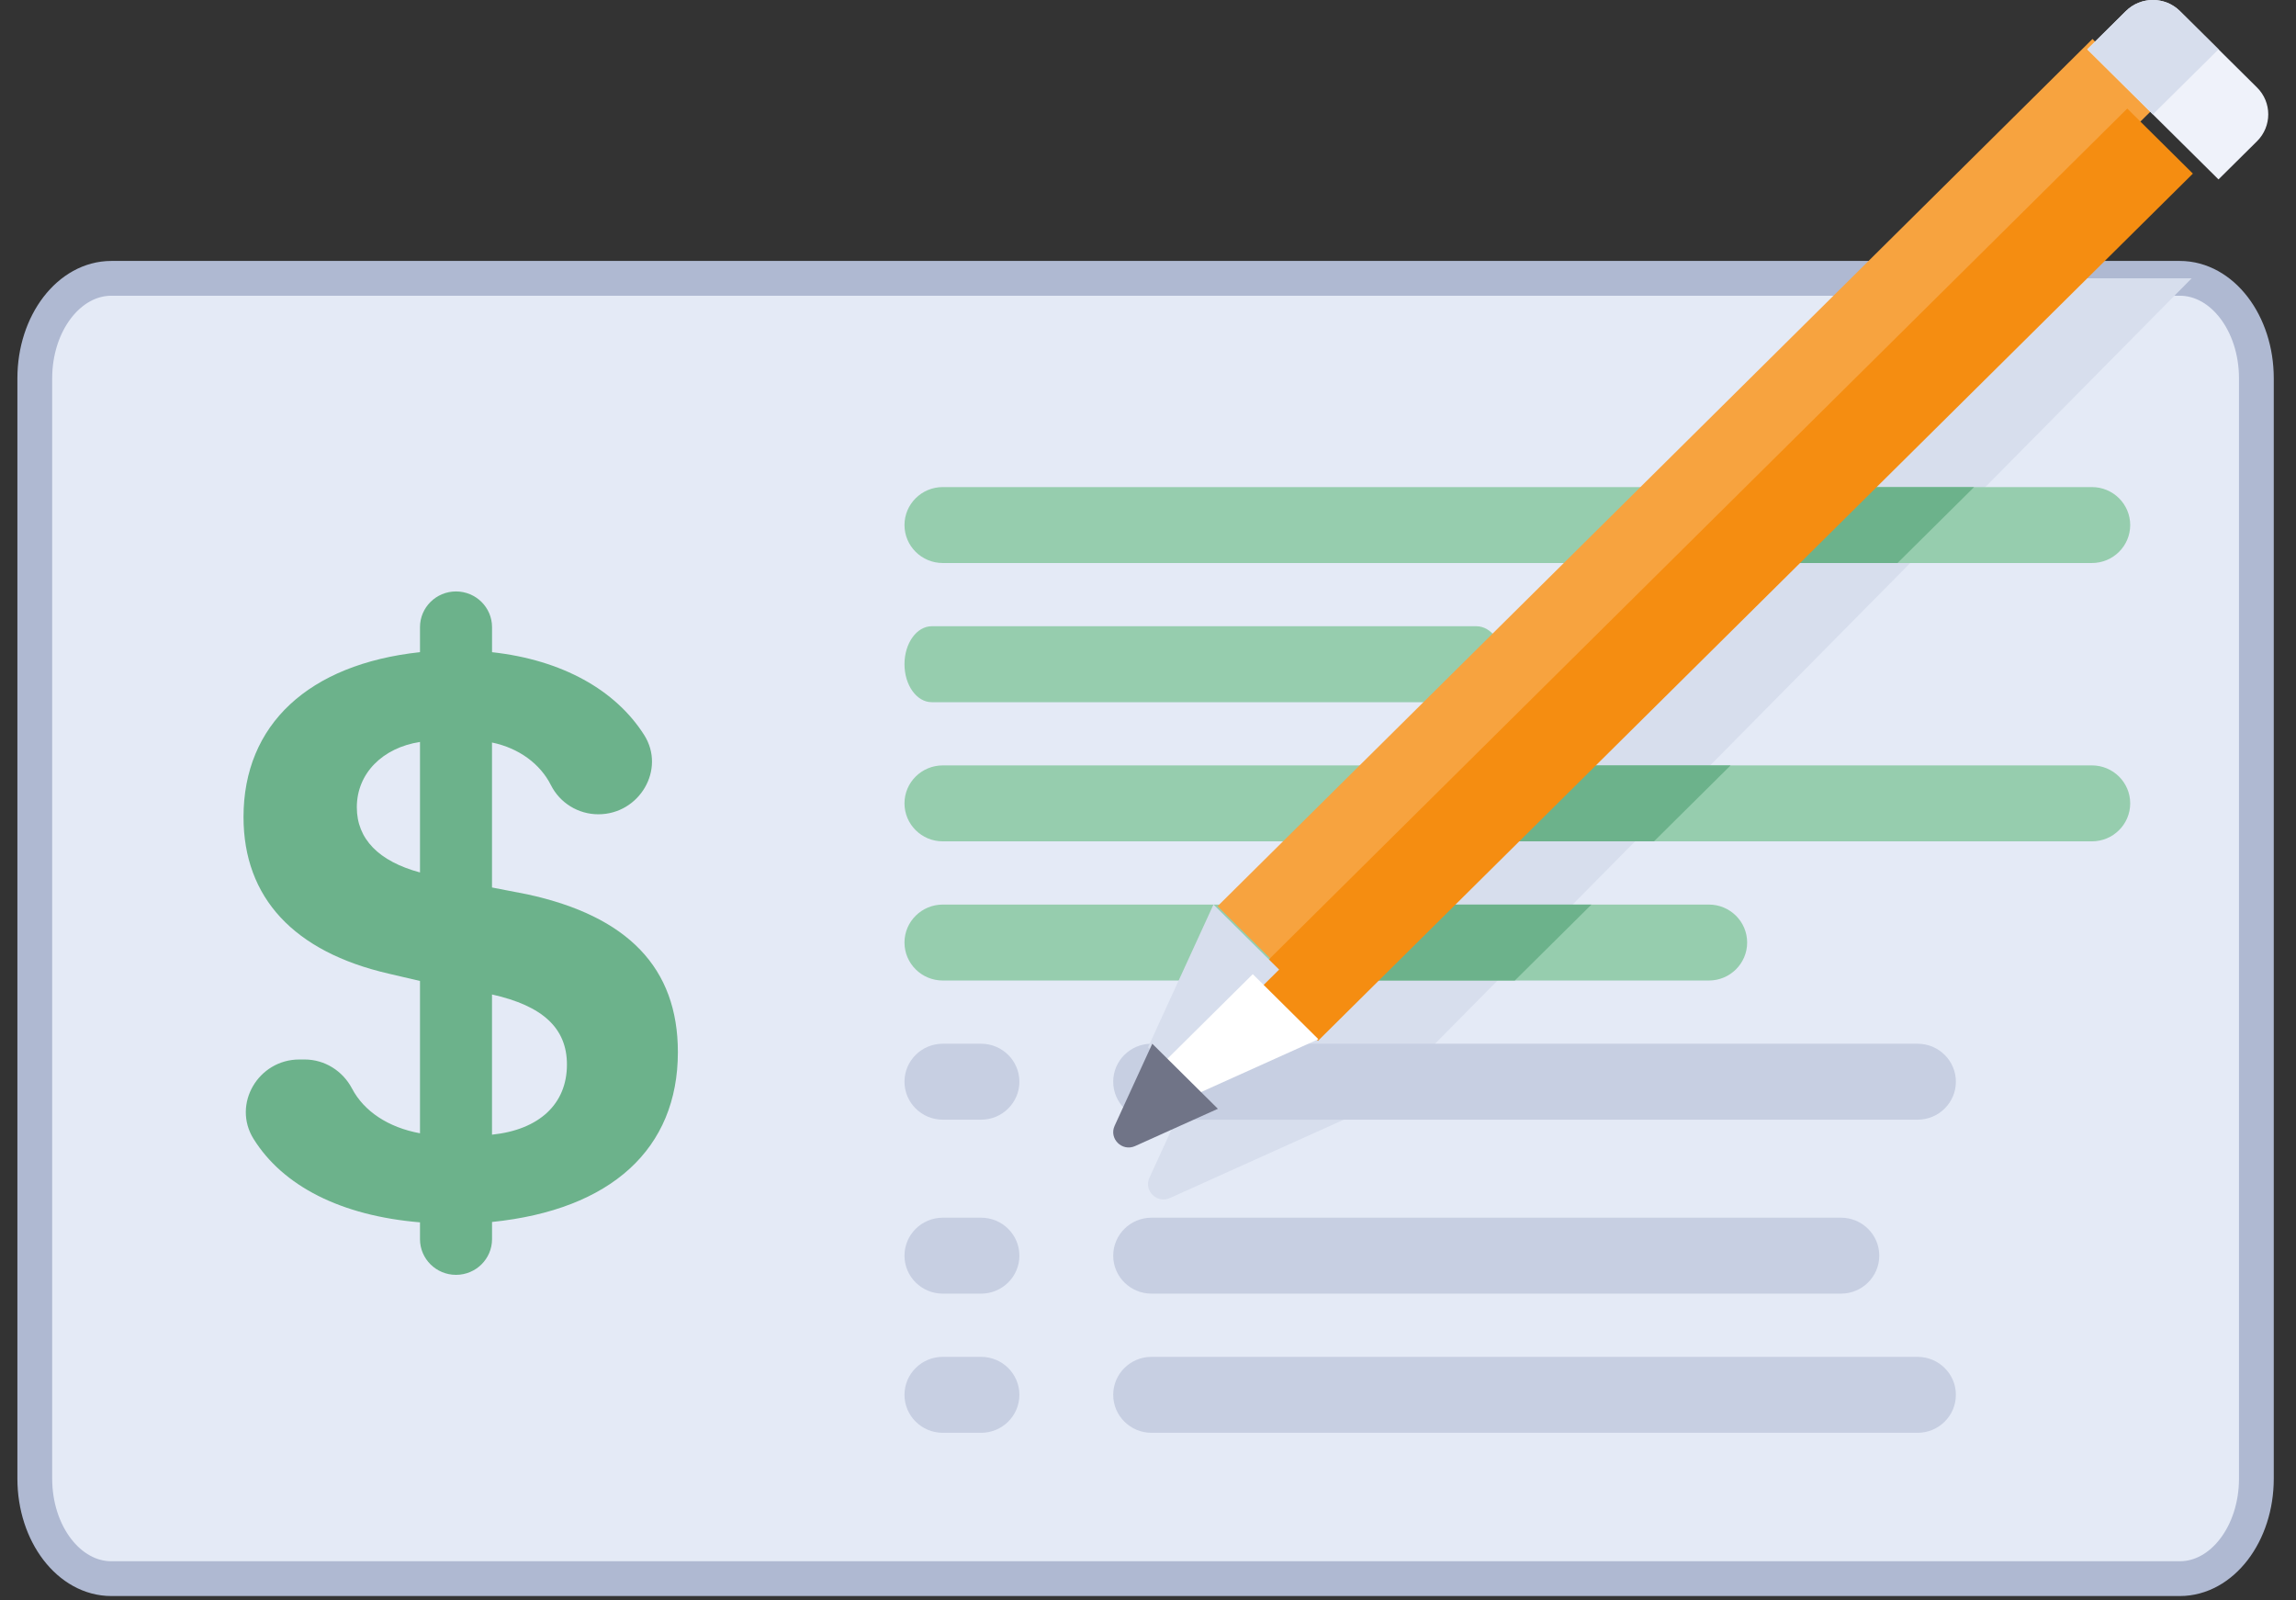<?xml version="1.0" encoding="UTF-8"?>
<svg width="66px" height="46px" viewBox="0 0 66 46" version="1.1" xmlns="http://www.w3.org/2000/svg" xmlns:xlink="http://www.w3.org/1999/xlink">
    <rect x="0" y="0" width="66" height="46" fill="#333333" stroke="none"/>
    <!-- Generator: Sketch 52.3 (67297) - http://www.bohemiancoding.com/sketch -->
    <title>Group 5</title>
    <desc>Created with Sketch.</desc>
    <g id="Symbols" stroke="none" stroke-width="1" fill="none" fill-rule="evenodd">
        <g id="Calculator" transform="translate(-935, -72)">
            <g id="Group-4">
                <g transform="translate(490, 34)">
                    <g id="Group-5" transform="translate(446, 38)">
                        <path d="M61.659,45.375 L2.202,45.375 C0.986,45.375 -1.31450406e-13,44.088 -1.31450406e-13,42.5 L-1.31450406e-13,10.875 C-1.31450406e-13,9.287 0.986,8 2.202,8 L61.659,8 C62.875,8 63.861,9.287 63.861,10.875 L63.861,42.5 C63.861,44.088 62.875,45.375 61.659,45.375 Z" id="Path" stroke="#AFB9D2" fill="#E4EAF6"></path>
                        <path d="M34.694,28.066 L33.123,31.494 L32.041,33.851 C31.871,34.222 32.256,34.603 32.63,34.435 L35.009,33.363 L38.467,31.805 L62,8 L55.5,8 L34.694,28.066 Z" id="Path" fill="#D7DEED"></path>
                        <path d="M48.122,28.183 L26.101,28.183 C25.493,28.183 25,27.694 25,27.091 C25,26.489 25.493,26 26.101,26 L48.122,26 C48.73,26 49.223,26.489 49.223,27.091 C49.223,27.694 48.73,28.183 48.122,28.183 Z" id="Path" fill="#96CDAE"></path>
                        <path d="M41.44,20.183 L25.783,20.183 C25.351,20.183 25,19.694 25,19.091 C25,18.489 25.351,18 25.783,18 L41.44,18 C41.873,18 42.223,18.489 42.223,19.091 C42.223,19.694 41.873,20.183 41.44,20.183 Z" id="Path" fill="#96CDAE"></path>
                        <path d="M18.486,30.241 C18.486,27.817 17.044,26.332 14.159,25.706 L13.143,25.509 L13.143,21.342 C13.919,21.503 14.53,21.958 14.836,22.566 C15.094,23.079 15.621,23.405 16.2,23.405 C17.38,23.405 18.145,22.116 17.517,21.126 C16.697,19.834 15.16,18.968 13.144,18.746 L13.144,18.026 C13.144,17.459 12.68,17 12.108,17 C11.537,17 11.073,17.46 11.073,18.026 L11.073,18.745 C7.872,19.091 6,20.827 6,23.483 C6,25.807 7.454,27.359 10.17,27.985 L11.073,28.196 L11.073,32.574 C10.159,32.406 9.462,31.941 9.119,31.288 C8.852,30.781 8.334,30.453 7.757,30.453 L7.604,30.453 C6.424,30.453 5.668,31.738 6.288,32.734 C7.133,34.09 8.8,34.944 11.073,35.134 L11.073,35.617 C11.073,36.184 11.537,36.643 12.108,36.643 C12.68,36.643 13.144,36.184 13.144,35.617 L13.144,35.123 C16.561,34.774 18.486,33.026 18.486,30.241 Z M9.257,23.204 C9.257,22.229 9.999,21.491 11.073,21.326 L11.073,25.077 C9.887,24.756 9.257,24.115 9.257,23.204 Z M13.143,32.614 L13.143,28.584 C14.611,28.912 15.297,29.559 15.297,30.599 C15.297,31.73 14.503,32.473 13.143,32.614 Z" id="Shape" fill="#6CB28B" fill-rule="nonzero"></path>
                        <path d="M59.133,24.183 L26.101,24.183 C25.493,24.183 25,23.694 25,23.091 C25,22.489 25.493,22 26.101,22 L59.133,22 C59.741,22 60.234,22.489 60.234,23.091 C60.234,23.694 59.741,24.183 59.133,24.183 Z" id="Path" fill="#96CDAE"></path>
                        <path d="M59.133,16.183 L26.101,16.183 C25.493,16.183 25,15.694 25,15.091 C25,14.489 25.493,14 26.101,14 L59.133,14 C59.741,14 60.234,14.489 60.234,15.091 C60.234,15.694 59.741,16.183 59.133,16.183 Z" id="Path" fill="#96CDAE"></path>
                        <polygon id="Path" fill="#6CB28B" points="39 24.183 46.545 24.183 48.747 22 41.202 22"></polygon>
                        <polygon id="Path" fill="#6CB28B" points="46 16.183 53.545 16.183 55.747 14 48.202 14"></polygon>
                        <polygon id="Path" fill="#6CB28B" points="42.545 28.183 44.747 26 37.202 26 35 28.183"></polygon>
                        <path d="M27.202,32.183 L26.101,32.183 C25.493,32.183 25,31.694 25,31.091 C25,30.489 25.493,30 26.101,30 L27.202,30 C27.81,30 28.303,30.489 28.303,31.091 C28.303,31.694 27.81,32.183 27.202,32.183 Z" id="Path" fill="#C7CFE2"></path>
                        <path d="M54.122,32.183 L32.101,32.183 C31.493,32.183 31,31.694 31,31.091 C31,30.489 31.493,30 32.101,30 L54.122,30 C54.73,30 55.223,30.489 55.223,31.091 C55.223,31.694 54.73,32.183 54.122,32.183 Z" id="Path" fill="#C7CFE2"></path>
                        <path d="M27.202,37.183 L26.101,37.183 C25.493,37.183 25,36.694 25,36.091 C25,35.489 25.493,35 26.101,35 L27.202,35 C27.81,35 28.303,35.489 28.303,36.091 C28.303,36.694 27.81,37.183 27.202,37.183 Z" id="Path" fill="#C7CFE2"></path>
                        <path d="M51.92,37.183 L32.101,37.183 C31.493,37.183 31,36.694 31,36.091 C31,35.489 31.493,35 32.101,35 L51.92,35 C52.528,35 53.021,35.489 53.021,36.091 C53.021,36.694 52.528,37.183 51.92,37.183 Z" id="Path" fill="#C7CFE2"></path>
                        <path d="M27.202,41.183 L26.101,41.183 C25.493,41.183 25,40.694 25,40.091 C25,39.489 25.493,39 26.101,39 L27.202,39 C27.81,39 28.303,39.489 28.303,40.091 C28.303,40.694 27.81,41.183 27.202,41.183 Z" id="Path" fill="#C7CFE2"></path>
                        <path d="M54.122,41.183 L32.101,41.183 C31.493,41.183 31,40.694 31,40.091 C31,39.489 31.493,39 32.101,39 L54.122,39 C54.73,39 55.223,39.489 55.223,40.091 C55.223,40.694 54.73,41.183 54.122,41.183 Z" id="Path" fill="#C7CFE2"></path>
                        <polygon id="Rectangle" fill="#F7A33F" transform="translate(47.518, 14.518) rotate(-135) translate(-47.518, -14.518) " points="46.268 -3.181 48.924 -3.193 48.767 32.216 46.111 32.228"></polygon>
                        <polygon id="Rectangle" fill="#F58D11" transform="translate(48.518, 16.518) rotate(-135) translate(-48.518, -16.518) " points="47.268 -1.181 49.924 -1.193 49.767 34.216 47.111 34.228"></polygon>
                        <path d="M62.772,5.157 L59,1.418 L60.108,0.32 C60.538,-0.107 61.235,-0.107 61.665,0.32 L63.88,2.515 C64.31,2.941 64.31,3.632 63.88,4.059 L62.772,5.157 Z" id="Path" fill="#EFF2FA"></path>
                        <path d="M60.886,3.287 L59,1.418 L60.108,0.32 C60.538,-0.107 61.235,-0.107 61.665,0.32 L62.773,1.418 L60.886,3.287 Z" id="Path" fill="#D7DEED"></path>
                        <polygon id="Path" fill="#D7DEED" points="32.757 30.855 35.769 27.869 33.882 26 32 30.105"></polygon>
                        <polygon id="Path" fill="#FFFFFF" points="32.757 31.735 36.898 29.87 35.012 28 32 30.985"></polygon>
                        <path d="M31.63,32.941 L34.009,31.87 L32.123,30 L31.041,32.358 C30.871,32.728 31.256,33.11 31.63,32.941 Z" id="Path" fill="#707487"></path>
                    </g>
                </g>
            </g>
        </g>
    </g>
</svg>